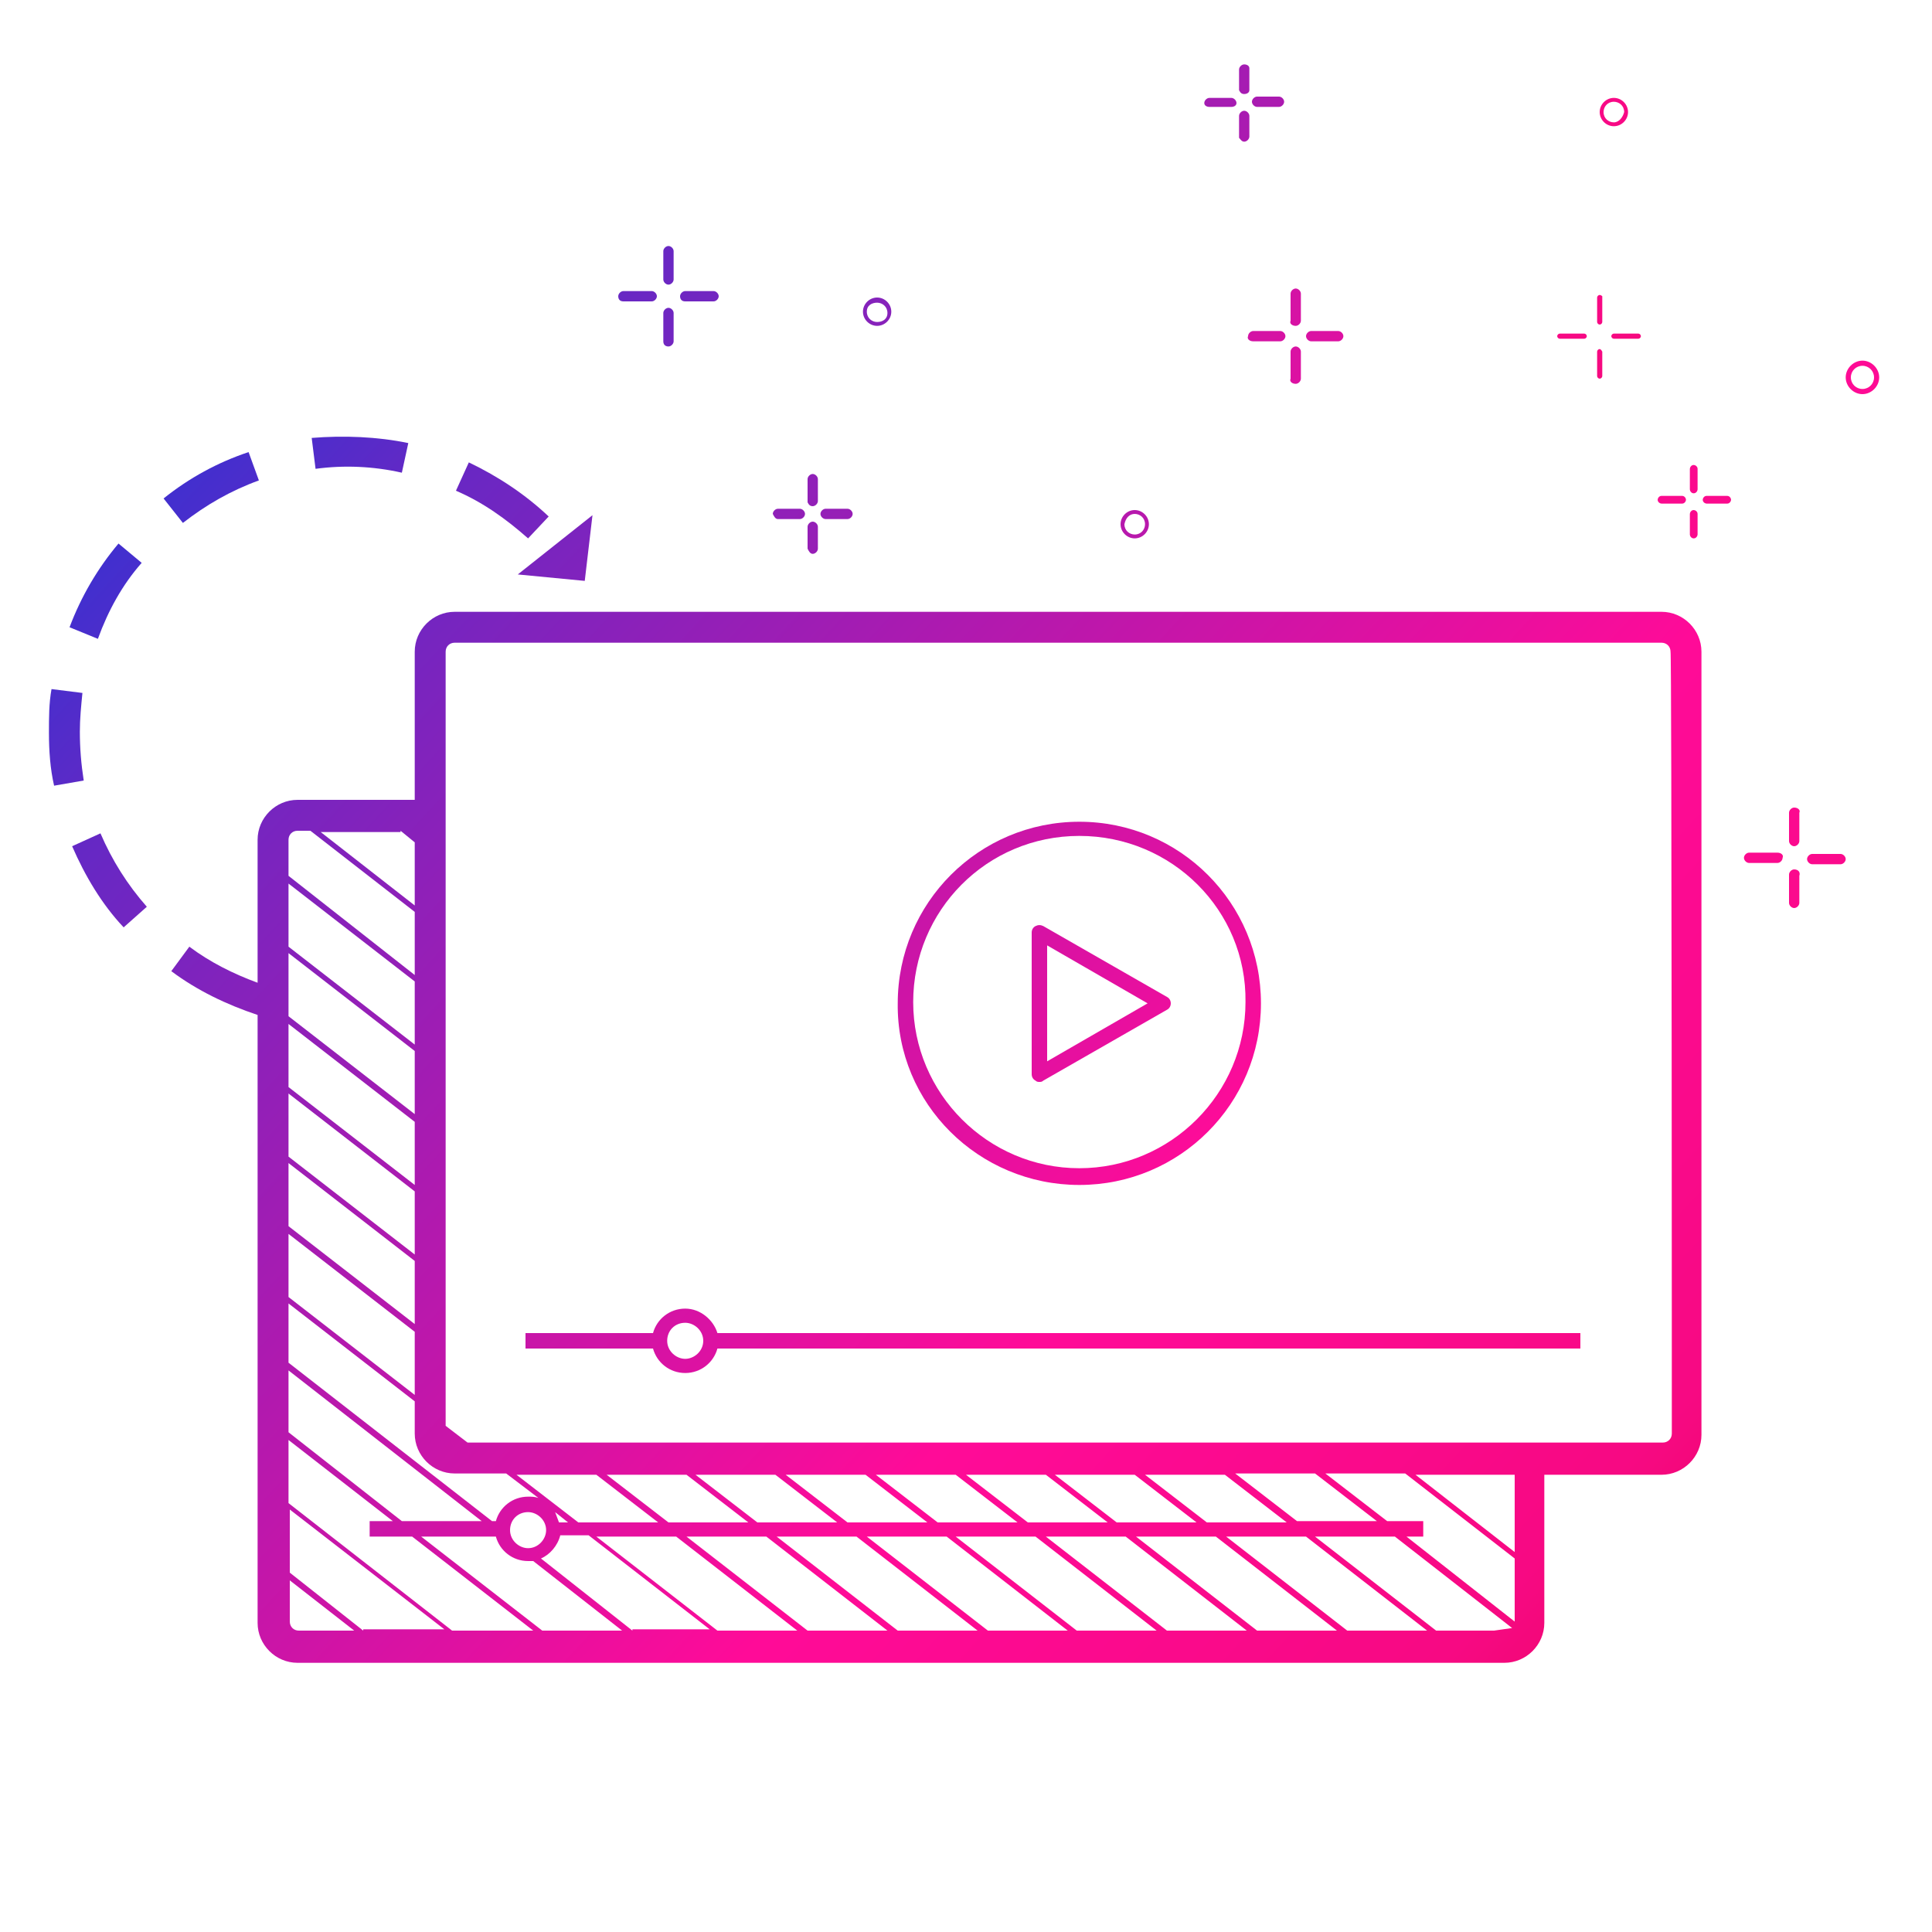 <?xml version="1.0" encoding="utf-8"?>
<!-- Generator: Adobe Illustrator 27.6.1, SVG Export Plug-In . SVG Version: 6.00 Build 0)  -->
<svg version="1.1" id="Isolationsmodus" xmlns="http://www.w3.org/2000/svg" xmlns:xlink="http://www.w3.org/1999/xlink" x="0px"
	 y="0px" viewBox="0 0 150 150" style="enable-background:new 0 0 150 150;" xml:space="preserve">
<style type="text/css">
	.st0{fill:url(#SVGID_1_);}
	.st1{fill:url(#SVGID_00000013908189450383539150000012340372196389605288_);}
	.st2{fill:url(#SVGID_00000134212017367503404290000012456908445481795475_);}
	.st3{fill:url(#SVGID_00000022523514013523222260000017334499378628663467_);}
	.st4{fill:url(#SVGID_00000086675257974082491830000008782479406701388217_);}
	.st5{fill:url(#SVGID_00000133498597647770687770000011473105016999525014_);}
	.st6{fill:url(#SVGID_00000161622803868466262680000014756145212259138998_);}
	.st7{fill:url(#SVGID_00000097482368539507783880000009734342237275314075_);}
	.st8{fill:url(#SVGID_00000023959320936452664910000010330445975961065112_);}
	.st9{fill:url(#SVGID_00000122690118470736280750000004350291522945803187_);}
	.st10{fill:url(#SVGID_00000066516858195883047240000012182466415294378114_);}
	.st11{fill:url(#SVGID_00000176761577652507864770000016186961660995159169_);}
	.st12{fill:url(#SVGID_00000144318443551628079740000017774587022491093146_);}
	.st13{fill:url(#SVGID_00000144322999392349433660000010628564551513518771_);}
	.st14{fill:url(#SVGID_00000038386361872998385270000007079115873638888355_);}
	.st15{fill:url(#SVGID_00000132794999211786385830000009792943581085234339_);}
	.st16{fill:url(#SVGID_00000003071041932295753320000005843453590973224606_);}
	.st17{fill:url(#SVGID_00000163775591901223565080000009525504727940818603_);}
	.st18{fill:url(#SVGID_00000003097696563835447270000011893729542894525094_);}
	.st19{fill:url(#SVGID_00000111183273124386431380000004558639339961366192_);}
	.st20{fill:url(#SVGID_00000020400121762308595360000006386992695701048199_);}
	.st21{fill:url(#SVGID_00000155828477862230540020000000712236153181004419_);}
	.st22{fill:url(#SVGID_00000071546100392901696810000017196648379792742796_);}
	.st23{fill:url(#SVGID_00000078735683786266522880000011234698515667316414_);}
	.st24{fill:url(#SVGID_00000083070644932998361020000015570535154660533173_);}
	.st25{fill:url(#SVGID_00000101806382006883602050000010361199498605759416_);}
	.st26{fill:url(#SVGID_00000124841522872848016950000016744224362911735452_);}
	.st27{fill:url(#SVGID_00000107584325203619168290000004049141729651467401_);}
	.st28{fill:url(#SVGID_00000155849737027935398690000004903081831996842151_);}
	.st29{fill:url(#SVGID_00000160868840068492028090000007791227259861068979_);}
	.st30{fill:url(#SVGID_00000018938509169357973030000007854031934689609645_);}
	.st31{fill:url(#SVGID_00000065762295513483869930000016941957249906359462_);}
	.st32{fill:url(#SVGID_00000136381113422144295170000008486712330202519443_);}
	.st33{fill:url(#SVGID_00000080174978445706705490000005448216990701730711_);}
	.st34{fill:url(#SVGID_00000127733570489095707550000000574478974583639444_);}
	.st35{fill:url(#SVGID_00000052788300215912015860000017476228015414461338_);}
	.st36{fill:url(#SVGID_00000041976408447121847190000014403365964685398165_);}
	.st37{fill:url(#SVGID_00000132788767414610043940000002006589155020989063_);}
	.st38{fill:url(#SVGID_00000087394598014221324740000000355474104739810474_);}
	.st39{fill:url(#SVGID_00000156561077548029158690000012780836143238685358_);}
	.st40{fill:url(#SVGID_00000181794825668843707250000015183577921170361476_);}
	.st41{fill:url(#SVGID_00000004532600988284303800000009835276710051480238_);}
	.st42{fill:url(#SVGID_00000042734370609255567370000010978821141387988631_);}
</style>
<g>
	<linearGradient id="SVGID_1_" gradientUnits="userSpaceOnUse" x1="8.264" y1="-83.317" x2="154.727" y2="52.286">
		<stop  offset="0" style="stop-color:#003CE1"/>
		<stop  offset="0.2" style="stop-color:#6628C4"/>
		<stop  offset="0.4" style="stop-color:#B319AE"/>
		<stop  offset="0.6" style="stop-color:#FF0B98"/>
		<stop  offset="0.8" style="stop-color:#F70983"/>
		<stop  offset="1" style="stop-color:#D80135"/>
	</linearGradient>
	<path class="st0" d="M124.2,22.9c-0.1,0-0.2,0.1-0.2,0.2V25c0,0.1,0.1,0.2,0.2,0.2s0.2-0.1,0.2-0.2V23
		C124.3,22.9,124.2,22.9,124.2,22.9z"/>
</g>
<g>
	
		<linearGradient id="SVGID_00000154405866750362921590000006747603937625895303_" gradientUnits="userSpaceOnUse" x1="6.17" y1="-81.054" x2="152.633" y2="54.549">
		<stop  offset="0" style="stop-color:#003CE1"/>
		<stop  offset="0.2" style="stop-color:#6628C4"/>
		<stop  offset="0.4" style="stop-color:#B319AE"/>
		<stop  offset="0.6" style="stop-color:#FF0B98"/>
		<stop  offset="0.8" style="stop-color:#F70983"/>
		<stop  offset="1" style="stop-color:#D80135"/>
	</linearGradient>
	<path style="fill:url(#SVGID_00000154405866750362921590000006747603937625895303_);" d="M124.2,27.1c-0.1,0-0.2,0.1-0.2,0.2v1.9
		c0,0.1,0.1,0.2,0.2,0.2s0.2-0.1,0.2-0.2v-1.9C124.3,27.1,124.2,27.1,124.2,27.1z"/>
</g>
<g>
	
		<linearGradient id="SVGID_00000111150143779891305400000017749304169633764282_" gradientUnits="userSpaceOnUse" x1="8.187" y1="-83.233" x2="154.65" y2="52.37">
		<stop  offset="0" style="stop-color:#003CE1"/>
		<stop  offset="0.2" style="stop-color:#6628C4"/>
		<stop  offset="0.4" style="stop-color:#B319AE"/>
		<stop  offset="0.6" style="stop-color:#FF0B98"/>
		<stop  offset="0.8" style="stop-color:#F70983"/>
		<stop  offset="1" style="stop-color:#D80135"/>
	</linearGradient>
	<path style="fill:url(#SVGID_00000111150143779891305400000017749304169633764282_);" d="M127.2,25.9h-1.9c-0.1,0-0.2,0.1-0.2,0.2
		s0.1,0.2,0.2,0.2h1.9c0.1,0,0.2-0.1,0.2-0.2S127.3,25.9,127.2,25.9z"/>
</g>
<g>
	
		<linearGradient id="SVGID_00000088811420048843438440000004922985273235720878_" gradientUnits="userSpaceOnUse" x1="6.248" y1="-81.138" x2="152.71" y2="54.465">
		<stop  offset="0" style="stop-color:#003CE1"/>
		<stop  offset="0.2" style="stop-color:#6628C4"/>
		<stop  offset="0.4" style="stop-color:#B319AE"/>
		<stop  offset="0.6" style="stop-color:#FF0B98"/>
		<stop  offset="0.8" style="stop-color:#F70983"/>
		<stop  offset="1" style="stop-color:#D80135"/>
	</linearGradient>
	<path style="fill:url(#SVGID_00000088811420048843438440000004922985273235720878_);" d="M123,25.9h-1.9c-0.1,0-0.2,0.1-0.2,0.2
		s0.1,0.2,0.2,0.2h1.9c0.1,0,0.2-0.1,0.2-0.2S123.1,25.9,123,25.9z"/>
</g>
<g>
	
		<linearGradient id="SVGID_00000171689328739889402380000012003212808756325249_" gradientUnits="userSpaceOnUse" x1="30.176" y1="-56.723" x2="176.638" y2="78.88">
		<stop  offset="0" style="stop-color:#003CE1"/>
		<stop  offset="0.2" style="stop-color:#6628C4"/>
		<stop  offset="0.4" style="stop-color:#B319AE"/>
		<stop  offset="0.6" style="stop-color:#FF0B98"/>
		<stop  offset="0.8" style="stop-color:#F70983"/>
		<stop  offset="1" style="stop-color:#D80135"/>
	</linearGradient>
	<path style="fill:url(#SVGID_00000171689328739889402380000012003212808756325249_);" d="M131.5,38.3c0.2,0,0.3-0.2,0.3-0.3v-1.6
		c0-0.2-0.2-0.3-0.3-0.3c-0.2,0-0.3,0.2-0.3,0.3v1.6C131.2,38.1,131.3,38.3,131.5,38.3z"/>
</g>
<g>
	
		<linearGradient id="SVGID_00000024688767119742167980000013767675534130091168_" gradientUnits="userSpaceOnUse" x1="28.421" y1="-54.828" x2="174.884" y2="80.775">
		<stop  offset="0" style="stop-color:#003CE1"/>
		<stop  offset="0.2" style="stop-color:#6628C4"/>
		<stop  offset="0.4" style="stop-color:#B319AE"/>
		<stop  offset="0.6" style="stop-color:#FF0B98"/>
		<stop  offset="0.8" style="stop-color:#F70983"/>
		<stop  offset="1" style="stop-color:#D80135"/>
	</linearGradient>
	<path style="fill:url(#SVGID_00000024688767119742167980000013767675534130091168_);" d="M131.5,41.8c0.2,0,0.3-0.2,0.3-0.3v-1.6
		c0-0.2-0.2-0.3-0.3-0.3c-0.2,0-0.3,0.2-0.3,0.3v1.6C131.2,41.6,131.3,41.8,131.5,41.8z"/>
</g>
<g>
	
		<linearGradient id="SVGID_00000058554987018020751960000004976282016320831660_" gradientUnits="userSpaceOnUse" x1="30.111" y1="-56.653" x2="176.573" y2="78.95">
		<stop  offset="0" style="stop-color:#003CE1"/>
		<stop  offset="0.2" style="stop-color:#6628C4"/>
		<stop  offset="0.4" style="stop-color:#B319AE"/>
		<stop  offset="0.6" style="stop-color:#FF0B98"/>
		<stop  offset="0.8" style="stop-color:#F70983"/>
		<stop  offset="1" style="stop-color:#D80135"/>
	</linearGradient>
	<path style="fill:url(#SVGID_00000058554987018020751960000004976282016320831660_);" d="M134.1,38.5h-1.6c-0.2,0-0.3,0.2-0.3,0.3
		c0,0.2,0.2,0.3,0.3,0.3h1.6c0.2,0,0.3-0.2,0.3-0.3C134.4,38.7,134.3,38.5,134.1,38.5z"/>
</g>
<g>
	
		<linearGradient id="SVGID_00000036936854780202327730000013012818775921382030_" gradientUnits="userSpaceOnUse" x1="28.486" y1="-54.898" x2="174.949" y2="80.705">
		<stop  offset="0" style="stop-color:#003CE1"/>
		<stop  offset="0.2" style="stop-color:#6628C4"/>
		<stop  offset="0.4" style="stop-color:#B319AE"/>
		<stop  offset="0.6" style="stop-color:#FF0B98"/>
		<stop  offset="0.8" style="stop-color:#F70983"/>
		<stop  offset="1" style="stop-color:#D80135"/>
	</linearGradient>
	<path style="fill:url(#SVGID_00000036936854780202327730000013012818775921382030_);" d="M130.6,38.5h-1.6c-0.2,0-0.3,0.2-0.3,0.3
		c0,0.2,0.2,0.3,0.3,0.3h1.6c0.2,0,0.3-0.2,0.3-0.3C130.9,38.7,130.8,38.5,130.6,38.5z"/>
</g>
<g>
	
		<linearGradient id="SVGID_00000135677517453193388130000017702634268510324622_" gradientUnits="userSpaceOnUse" x1="21.032" y1="-7.981" x2="167.495" y2="127.622">
		<stop  offset="0" style="stop-color:#003CE1"/>
		<stop  offset="0.2" style="stop-color:#6628C4"/>
		<stop  offset="0.4" style="stop-color:#B319AE"/>
		<stop  offset="0.6" style="stop-color:#FF0B98"/>
		<stop  offset="0.8" style="stop-color:#F70983"/>
		<stop  offset="1" style="stop-color:#D80135"/>
	</linearGradient>
	<path style="fill:url(#SVGID_00000135677517453193388130000017702634268510324622_);" d="M51.9,22.1c0.2,0,0.4-0.2,0.4-0.4v-2.2
		c0-0.2-0.2-0.4-0.4-0.4c-0.2,0-0.4,0.2-0.4,0.4v2.2C51.5,21.9,51.7,22.1,51.9,22.1z"/>
</g>
<g>
	
		<linearGradient id="SVGID_00000070105299678292725520000001404206276007849406_" gradientUnits="userSpaceOnUse" x1="18.635" y1="-5.392" x2="165.098" y2="130.211">
		<stop  offset="0" style="stop-color:#003CE1"/>
		<stop  offset="0.2" style="stop-color:#6628C4"/>
		<stop  offset="0.4" style="stop-color:#B319AE"/>
		<stop  offset="0.6" style="stop-color:#FF0B98"/>
		<stop  offset="0.8" style="stop-color:#F70983"/>
		<stop  offset="1" style="stop-color:#D80135"/>
	</linearGradient>
	<path style="fill:url(#SVGID_00000070105299678292725520000001404206276007849406_);" d="M51.9,26.9c0.2,0,0.4-0.2,0.4-0.4v-2.2
		c0-0.2-0.2-0.4-0.4-0.4c-0.2,0-0.4,0.2-0.4,0.4v2.2C51.5,26.8,51.7,26.9,51.9,26.9z"/>
</g>
<g>
	
		<linearGradient id="SVGID_00000091701119693260962300000016102393316802057914_" gradientUnits="userSpaceOnUse" x1="20.943" y1="-7.885" x2="167.406" y2="127.718">
		<stop  offset="0" style="stop-color:#003CE1"/>
		<stop  offset="0.2" style="stop-color:#6628C4"/>
		<stop  offset="0.4" style="stop-color:#B319AE"/>
		<stop  offset="0.6" style="stop-color:#FF0B98"/>
		<stop  offset="0.8" style="stop-color:#F70983"/>
		<stop  offset="1" style="stop-color:#D80135"/>
	</linearGradient>
	<path style="fill:url(#SVGID_00000091701119693260962300000016102393316802057914_);" d="M53.2,23.4h2.2c0.2,0,0.4-0.2,0.4-0.4
		s-0.2-0.4-0.4-0.4h-2.2c-0.2,0-0.4,0.2-0.4,0.4S52.9,23.4,53.2,23.4z"/>
</g>
<g>
	
		<linearGradient id="SVGID_00000050640478621239949600000012000906492117309631_" gradientUnits="userSpaceOnUse" x1="18.724" y1="-5.488" x2="165.187" y2="130.115">
		<stop  offset="0" style="stop-color:#003CE1"/>
		<stop  offset="0.2" style="stop-color:#6628C4"/>
		<stop  offset="0.4" style="stop-color:#B319AE"/>
		<stop  offset="0.6" style="stop-color:#FF0B98"/>
		<stop  offset="0.8" style="stop-color:#F70983"/>
		<stop  offset="1" style="stop-color:#D80135"/>
	</linearGradient>
	<path style="fill:url(#SVGID_00000050640478621239949600000012000906492117309631_);" d="M48.4,23.4h2.2c0.2,0,0.4-0.2,0.4-0.4
		s-0.2-0.4-0.4-0.4h-2.2c-0.2,0-0.4,0.2-0.4,0.4S48.1,23.4,48.4,23.4z"/>
</g>
<g>
	
		<linearGradient id="SVGID_00000136377466475791131740000018367336230152178854_" gradientUnits="userSpaceOnUse" x1="38.257" y1="-29.325" x2="184.72" y2="106.278">
		<stop  offset="0" style="stop-color:#003CE1"/>
		<stop  offset="0.2" style="stop-color:#6628C4"/>
		<stop  offset="0.4" style="stop-color:#B319AE"/>
		<stop  offset="0.6" style="stop-color:#FF0B98"/>
		<stop  offset="0.8" style="stop-color:#F70983"/>
		<stop  offset="1" style="stop-color:#D80135"/>
	</linearGradient>
	<path style="fill:url(#SVGID_00000136377466475791131740000018367336230152178854_);" d="M139.3,62.7c-0.2,0-0.4,0.2-0.4,0.4v2.2
		c0,0.2,0.2,0.4,0.4,0.4s0.4-0.2,0.4-0.4v-2.2C139.8,62.9,139.6,62.7,139.3,62.7z"/>
</g>
<g>
	
		<linearGradient id="SVGID_00000124847902076580976160000000291026255463545524_" gradientUnits="userSpaceOnUse" x1="35.86" y1="-26.736" x2="182.323" y2="108.867">
		<stop  offset="0" style="stop-color:#003CE1"/>
		<stop  offset="0.2" style="stop-color:#6628C4"/>
		<stop  offset="0.4" style="stop-color:#B319AE"/>
		<stop  offset="0.6" style="stop-color:#FF0B98"/>
		<stop  offset="0.8" style="stop-color:#F70983"/>
		<stop  offset="1" style="stop-color:#D80135"/>
	</linearGradient>
	<path style="fill:url(#SVGID_00000124847902076580976160000000291026255463545524_);" d="M139.3,67.5c-0.2,0-0.4,0.2-0.4,0.4v2.2
		c0,0.2,0.2,0.4,0.4,0.4s0.4-0.2,0.4-0.4V68C139.8,67.7,139.6,67.5,139.3,67.5z"/>
</g>
<g>
	
		<linearGradient id="SVGID_00000134960989104359348700000012025370349598058906_" gradientUnits="userSpaceOnUse" x1="38.168" y1="-29.229" x2="184.631" y2="106.374">
		<stop  offset="0" style="stop-color:#003CE1"/>
		<stop  offset="0.2" style="stop-color:#6628C4"/>
		<stop  offset="0.4" style="stop-color:#B319AE"/>
		<stop  offset="0.6" style="stop-color:#FF0B98"/>
		<stop  offset="0.8" style="stop-color:#F70983"/>
		<stop  offset="1" style="stop-color:#D80135"/>
	</linearGradient>
	<path style="fill:url(#SVGID_00000134960989104359348700000012025370349598058906_);" d="M143.3,66.7c0-0.2-0.2-0.4-0.4-0.4h-2.2
		c-0.2,0-0.4,0.2-0.4,0.4c0,0.2,0.2,0.4,0.4,0.4h2.2C143.1,67.1,143.3,66.9,143.3,66.7z"/>
</g>
<g>
	
		<linearGradient id="SVGID_00000077286560149289765550000009342409689651841716_" gradientUnits="userSpaceOnUse" x1="35.949" y1="-26.832" x2="182.412" y2="108.771">
		<stop  offset="0" style="stop-color:#003CE1"/>
		<stop  offset="0.2" style="stop-color:#6628C4"/>
		<stop  offset="0.4" style="stop-color:#B319AE"/>
		<stop  offset="0.6" style="stop-color:#FF0B98"/>
		<stop  offset="0.8" style="stop-color:#F70983"/>
		<stop  offset="1" style="stop-color:#D80135"/>
	</linearGradient>
	<path style="fill:url(#SVGID_00000077286560149289765550000009342409689651841716_);" d="M138,66.2h-2.2c-0.2,0-0.4,0.2-0.4,0.4
		c0,0.2,0.2,0.4,0.4,0.4h2.2c0.2,0,0.4-0.2,0.4-0.4C138.5,66.4,138.3,66.2,138,66.2z"/>
</g>
<g>
	
		<linearGradient id="SVGID_00000070087162756536141110000009143963691934785698_" gradientUnits="userSpaceOnUse" x1="28.773" y1="-42.657" x2="175.235" y2="92.947">
		<stop  offset="0" style="stop-color:#003CE1"/>
		<stop  offset="0.2" style="stop-color:#6628C4"/>
		<stop  offset="0.4" style="stop-color:#B319AE"/>
		<stop  offset="0.6" style="stop-color:#FF0B98"/>
		<stop  offset="0.8" style="stop-color:#F70983"/>
		<stop  offset="1" style="stop-color:#D80135"/>
	</linearGradient>
	<path style="fill:url(#SVGID_00000070087162756536141110000009143963691934785698_);" d="M100.6,25.3c0.2,0,0.4-0.2,0.4-0.4v-2.1
		c0-0.2-0.2-0.4-0.4-0.4c-0.2,0-0.4,0.2-0.4,0.4v2.1C100.1,25.1,100.3,25.3,100.6,25.3z"/>
</g>
<g>
	
		<linearGradient id="SVGID_00000167362524685570483640000012773175706913557160_" gradientUnits="userSpaceOnUse" x1="26.525" y1="-40.229" x2="172.988" y2="95.374">
		<stop  offset="0" style="stop-color:#003CE1"/>
		<stop  offset="0.2" style="stop-color:#6628C4"/>
		<stop  offset="0.4" style="stop-color:#B319AE"/>
		<stop  offset="0.6" style="stop-color:#FF0B98"/>
		<stop  offset="0.8" style="stop-color:#F70983"/>
		<stop  offset="1" style="stop-color:#D80135"/>
	</linearGradient>
	<path style="fill:url(#SVGID_00000167362524685570483640000012773175706913557160_);" d="M100.6,29.8c0.2,0,0.4-0.2,0.4-0.4v-2.1
		c0-0.2-0.2-0.4-0.4-0.4c-0.2,0-0.4,0.2-0.4,0.4v2.1C100.1,29.6,100.3,29.8,100.6,29.8z"/>
</g>
<g>
	
		<linearGradient id="SVGID_00000053503777429624286990000018152519689087410329_" gradientUnits="userSpaceOnUse" x1="28.689" y1="-42.567" x2="175.152" y2="93.036">
		<stop  offset="0" style="stop-color:#003CE1"/>
		<stop  offset="0.2" style="stop-color:#6628C4"/>
		<stop  offset="0.4" style="stop-color:#B319AE"/>
		<stop  offset="0.6" style="stop-color:#FF0B98"/>
		<stop  offset="0.8" style="stop-color:#F70983"/>
		<stop  offset="1" style="stop-color:#D80135"/>
	</linearGradient>
	<path style="fill:url(#SVGID_00000053503777429624286990000018152519689087410329_);" d="M101.8,26.5h2.1c0.2,0,0.4-0.2,0.4-0.4
		c0-0.2-0.2-0.4-0.4-0.4h-2.1c-0.2,0-0.4,0.2-0.4,0.4C101.4,26.3,101.6,26.5,101.8,26.5z"/>
</g>
<g>
	
		<linearGradient id="SVGID_00000157988292877946785210000016940962757641250472_" gradientUnits="userSpaceOnUse" x1="26.608" y1="-40.319" x2="173.071" y2="95.284">
		<stop  offset="0" style="stop-color:#003CE1"/>
		<stop  offset="0.2" style="stop-color:#6628C4"/>
		<stop  offset="0.4" style="stop-color:#B319AE"/>
		<stop  offset="0.6" style="stop-color:#FF0B98"/>
		<stop  offset="0.8" style="stop-color:#F70983"/>
		<stop  offset="1" style="stop-color:#D80135"/>
	</linearGradient>
	<path style="fill:url(#SVGID_00000157988292877946785210000016940962757641250472_);" d="M97.3,26.5h2.1c0.2,0,0.4-0.2,0.4-0.4
		c0-0.2-0.2-0.4-0.4-0.4h-2.1c-0.2,0-0.4,0.2-0.4,0.4C96.8,26.3,97,26.5,97.3,26.5z"/>
</g>
<g>
	
		<linearGradient id="SVGID_00000153684842852064726850000010130559814715080590_" gradientUnits="userSpaceOnUse" x1="17.472" y1="-4.136" x2="163.935" y2="131.467">
		<stop  offset="0" style="stop-color:#003CE1"/>
		<stop  offset="0.2" style="stop-color:#6628C4"/>
		<stop  offset="0.4" style="stop-color:#B319AE"/>
		<stop  offset="0.6" style="stop-color:#FF0B98"/>
		<stop  offset="0.8" style="stop-color:#F70983"/>
		<stop  offset="1" style="stop-color:#D80135"/>
	</linearGradient>
	<path style="fill:url(#SVGID_00000153684842852064726850000010130559814715080590_);" d="M63.1,39.3c0.2,0,0.4-0.2,0.4-0.4v-1.7
		c0-0.2-0.2-0.4-0.4-0.4c-0.2,0-0.4,0.2-0.4,0.4V39C62.8,39.2,62.9,39.3,63.1,39.3z"/>
</g>
<g>
	
		<linearGradient id="SVGID_00000094578672218132876190000010060741287296946575_" gradientUnits="userSpaceOnUse" x1="15.652" y1="-2.171" x2="162.115" y2="133.432">
		<stop  offset="0" style="stop-color:#003CE1"/>
		<stop  offset="0.2" style="stop-color:#6628C4"/>
		<stop  offset="0.4" style="stop-color:#B319AE"/>
		<stop  offset="0.6" style="stop-color:#FF0B98"/>
		<stop  offset="0.8" style="stop-color:#F70983"/>
		<stop  offset="1" style="stop-color:#D80135"/>
	</linearGradient>
	<path style="fill:url(#SVGID_00000094578672218132876190000010060741287296946575_);" d="M63.1,43c0.2,0,0.4-0.2,0.4-0.4v-1.7
		c0-0.2-0.2-0.4-0.4-0.4c-0.2,0-0.4,0.2-0.4,0.4v1.7C62.8,42.8,62.9,43,63.1,43z"/>
</g>
<g>
	
		<linearGradient id="SVGID_00000163793577107932936500000009111751120228435602_" gradientUnits="userSpaceOnUse" x1="17.405" y1="-4.064" x2="163.868" y2="131.539">
		<stop  offset="0" style="stop-color:#003CE1"/>
		<stop  offset="0.2" style="stop-color:#6628C4"/>
		<stop  offset="0.4" style="stop-color:#B319AE"/>
		<stop  offset="0.6" style="stop-color:#FF0B98"/>
		<stop  offset="0.8" style="stop-color:#F70983"/>
		<stop  offset="1" style="stop-color:#D80135"/>
	</linearGradient>
	<path style="fill:url(#SVGID_00000163793577107932936500000009111751120228435602_);" d="M64.1,40.3h1.7c0.2,0,0.4-0.2,0.4-0.4
		c0-0.2-0.2-0.4-0.4-0.4h-1.7c-0.2,0-0.4,0.2-0.4,0.4C63.7,40.1,63.9,40.3,64.1,40.3z"/>
</g>
<g>
	
		<linearGradient id="SVGID_00000093163079179506836320000018428912741762547584_" gradientUnits="userSpaceOnUse" x1="15.72" y1="-2.244" x2="162.183" y2="133.359">
		<stop  offset="0" style="stop-color:#003CE1"/>
		<stop  offset="0.2" style="stop-color:#6628C4"/>
		<stop  offset="0.4" style="stop-color:#B319AE"/>
		<stop  offset="0.6" style="stop-color:#FF0B98"/>
		<stop  offset="0.8" style="stop-color:#F70983"/>
		<stop  offset="1" style="stop-color:#D80135"/>
	</linearGradient>
	<path style="fill:url(#SVGID_00000093163079179506836320000018428912741762547584_);" d="M60.4,40.3h1.7c0.2,0,0.4-0.2,0.4-0.4
		c0-0.2-0.2-0.4-0.4-0.4h-1.7c-0.2,0-0.4,0.2-0.4,0.4C60.1,40.1,60.2,40.3,60.4,40.3z"/>
</g>
<g>
	
		<linearGradient id="SVGID_00000163782768611926872360000014398517623955096711_" gradientUnits="userSpaceOnUse" x1="43.188" y1="-43.312" x2="189.651" y2="92.291">
		<stop  offset="0" style="stop-color:#003CE1"/>
		<stop  offset="0.2" style="stop-color:#6628C4"/>
		<stop  offset="0.4" style="stop-color:#B319AE"/>
		<stop  offset="0.6" style="stop-color:#FF0B98"/>
		<stop  offset="0.8" style="stop-color:#F70983"/>
		<stop  offset="1" style="stop-color:#D80135"/>
	</linearGradient>
	<path style="fill:url(#SVGID_00000163782768611926872360000014398517623955096711_);" d="M96.6,7.3C96.8,7.3,97,7.2,97,7V5.3
		C97,5.1,96.8,5,96.6,5c-0.2,0-0.4,0.2-0.4,0.4V7C96.3,7.2,96.4,7.3,96.6,7.3z"/>
</g>
<g>
	
		<linearGradient id="SVGID_00000047775199515938977920000014579645185971713412_" gradientUnits="userSpaceOnUse" x1="41.368" y1="-41.346" x2="187.831" y2="94.257">
		<stop  offset="0" style="stop-color:#003CE1"/>
		<stop  offset="0.2" style="stop-color:#6628C4"/>
		<stop  offset="0.4" style="stop-color:#B319AE"/>
		<stop  offset="0.6" style="stop-color:#FF0B98"/>
		<stop  offset="0.8" style="stop-color:#F70983"/>
		<stop  offset="1" style="stop-color:#D80135"/>
	</linearGradient>
	<path style="fill:url(#SVGID_00000047775199515938977920000014579645185971713412_);" d="M96.6,11c0.2,0,0.4-0.2,0.4-0.4V9
		c0-0.2-0.2-0.4-0.4-0.4c-0.2,0-0.4,0.2-0.4,0.4v1.7C96.3,10.8,96.4,11,96.6,11z"/>
</g>
<g>
	
		<linearGradient id="SVGID_00000143604112904129780970000008535818211804407946_" gradientUnits="userSpaceOnUse" x1="43.12" y1="-43.239" x2="189.583" y2="92.364">
		<stop  offset="0" style="stop-color:#003CE1"/>
		<stop  offset="0.2" style="stop-color:#6628C4"/>
		<stop  offset="0.4" style="stop-color:#B319AE"/>
		<stop  offset="0.6" style="stop-color:#FF0B98"/>
		<stop  offset="0.8" style="stop-color:#F70983"/>
		<stop  offset="1" style="stop-color:#D80135"/>
	</linearGradient>
	<path style="fill:url(#SVGID_00000143604112904129780970000008535818211804407946_);" d="M97.6,8.3h1.7c0.2,0,0.4-0.2,0.4-0.4
		s-0.2-0.4-0.4-0.4h-1.7c-0.2,0-0.4,0.2-0.4,0.4S97.4,8.3,97.6,8.3z"/>
</g>
<g>
	
		<linearGradient id="SVGID_00000061452562413796537730000000586078095899001738_" gradientUnits="userSpaceOnUse" x1="41.435" y1="-41.419" x2="187.898" y2="94.184">
		<stop  offset="0" style="stop-color:#003CE1"/>
		<stop  offset="0.2" style="stop-color:#6628C4"/>
		<stop  offset="0.4" style="stop-color:#B319AE"/>
		<stop  offset="0.6" style="stop-color:#FF0B98"/>
		<stop  offset="0.8" style="stop-color:#F70983"/>
		<stop  offset="1" style="stop-color:#D80135"/>
	</linearGradient>
	<path style="fill:url(#SVGID_00000061452562413796537730000000586078095899001738_);" d="M93.9,8.3h1.7C95.8,8.3,96,8.2,96,8
		s-0.2-0.4-0.4-0.4h-1.7c-0.2,0-0.4,0.2-0.4,0.4S93.7,8.3,93.9,8.3z"/>
</g>
<g>
	
		<linearGradient id="SVGID_00000027592247539111959600000002456636958864071353_" gradientUnits="userSpaceOnUse" x1="11.521" y1="-96.601" x2="157.984" y2="39.002">
		<stop  offset="0" style="stop-color:#003CE1"/>
		<stop  offset="0.2" style="stop-color:#6628C4"/>
		<stop  offset="0.4" style="stop-color:#B319AE"/>
		<stop  offset="0.6" style="stop-color:#FF0B98"/>
		<stop  offset="0.8" style="stop-color:#F70983"/>
		<stop  offset="1" style="stop-color:#D80135"/>
	</linearGradient>
	<path style="fill:url(#SVGID_00000027592247539111959600000002456636958864071353_);" d="M125.3,7.6c-0.6,0-1.1,0.5-1.1,1.1
		c0,0.6,0.5,1.1,1.1,1.1c0.6,0,1.1-0.5,1.1-1.1C126.4,8.1,125.9,7.6,125.3,7.6z M125.3,9.5c-0.4,0-0.8-0.3-0.8-0.8
		c0-0.4,0.3-0.8,0.8-0.8c0.4,0,0.8,0.3,0.8,0.8C126,9.1,125.7,9.5,125.3,9.5z"/>
</g>
<g>
	
		<linearGradient id="SVGID_00000074427215292552294070000015347048965014020783_" gradientUnits="userSpaceOnUse" x1="27.745" y1="-15.232" x2="174.208" y2="120.371">
		<stop  offset="0" style="stop-color:#003CE1"/>
		<stop  offset="0.2" style="stop-color:#6628C4"/>
		<stop  offset="0.4" style="stop-color:#B319AE"/>
		<stop  offset="0.6" style="stop-color:#FF0B98"/>
		<stop  offset="0.8" style="stop-color:#F70983"/>
		<stop  offset="1" style="stop-color:#D80135"/>
	</linearGradient>
	<path style="fill:url(#SVGID_00000074427215292552294070000015347048965014020783_);" d="M88.1,41.8c0.6,0,1.1-0.5,1.1-1.1
		c0-0.6-0.5-1.1-1.1-1.1c-0.6,0-1.1,0.5-1.1,1.1C87,41.3,87.5,41.8,88.1,41.8z M88.1,39.9c0.4,0,0.8,0.3,0.8,0.8
		c0,0.4-0.3,0.8-0.8,0.8c-0.4,0-0.8-0.3-0.8-0.8C87.4,40.2,87.7,39.9,88.1,39.9z"/>
</g>
<g>
	
		<linearGradient id="SVGID_00000031924199479633596230000010850969416522100117_" gradientUnits="userSpaceOnUse" x1="26.726" y1="-14.131" x2="173.189" y2="121.472">
		<stop  offset="0" style="stop-color:#003CE1"/>
		<stop  offset="0.2" style="stop-color:#6628C4"/>
		<stop  offset="0.4" style="stop-color:#B319AE"/>
		<stop  offset="0.6" style="stop-color:#FF0B98"/>
		<stop  offset="0.8" style="stop-color:#F70983"/>
		<stop  offset="1" style="stop-color:#D80135"/>
	</linearGradient>
	<path style="fill:url(#SVGID_00000031924199479633596230000010850969416522100117_);" d="M68.1,25.3c0.6,0,1.1-0.5,1.1-1.1
		s-0.5-1.1-1.1-1.1c-0.6,0-1.1,0.5-1.1,1.1S67.5,25.3,68.1,25.3z M68.1,23.5c0.4,0,0.8,0.3,0.8,0.8S68.5,25,68.1,25
		c-0.4,0-0.8-0.3-0.8-0.8S67.7,23.5,68.1,23.5z"/>
</g>
<g>
	
		<linearGradient id="SVGID_00000072243144036287267480000005293903196986598036_" gradientUnits="userSpaceOnUse" x1="52.417" y1="-56.036" x2="198.88" y2="79.567">
		<stop  offset="0" style="stop-color:#003CE1"/>
		<stop  offset="0.2" style="stop-color:#6628C4"/>
		<stop  offset="0.4" style="stop-color:#B319AE"/>
		<stop  offset="0.6" style="stop-color:#FF0B98"/>
		<stop  offset="0.8" style="stop-color:#F70983"/>
		<stop  offset="1" style="stop-color:#D80135"/>
	</linearGradient>
	<path style="fill:url(#SVGID_00000072243144036287267480000005293903196986598036_);" d="M144.6,28c-0.7,0-1.3,0.6-1.3,1.3
		c0,0.7,0.6,1.3,1.3,1.3s1.3-0.6,1.3-1.3C145.9,28.6,145.3,28,144.6,28z M144.6,30.2c-0.5,0-0.9-0.4-0.9-0.9c0-0.5,0.4-0.9,0.9-0.9
		c0.5,0,0.9,0.4,0.9,0.9C145.5,29.8,145.1,30.2,144.6,30.2z"/>
</g>
<g>
	
		<linearGradient id="SVGID_00000085971571062622374460000008702507904486071980_" gradientUnits="userSpaceOnUse" x1="6.184" y1="8.056" x2="152.647" y2="143.659">
		<stop  offset="0" style="stop-color:#003CE1"/>
		<stop  offset="0.2" style="stop-color:#6628C4"/>
		<stop  offset="0.4" style="stop-color:#B319AE"/>
		<stop  offset="0.6" style="stop-color:#FF0B98"/>
		<stop  offset="0.8" style="stop-color:#F70983"/>
		<stop  offset="1" style="stop-color:#D80135"/>
	</linearGradient>
	<polygon style="fill:url(#SVGID_00000085971571062622374460000008702507904486071980_);" points="45.4,45.1 46,40 40.2,44.6 	"/>
</g>
<g>
	
		<linearGradient id="SVGID_00000010275902462013829030000002611303407311025333_" gradientUnits="userSpaceOnUse" x1="-1.53" y1="16.388" x2="144.933" y2="151.991">
		<stop  offset="0" style="stop-color:#003CE1"/>
		<stop  offset="0.2" style="stop-color:#6628C4"/>
		<stop  offset="0.4" style="stop-color:#B319AE"/>
		<stop  offset="0.6" style="stop-color:#FF0B98"/>
		<stop  offset="0.8" style="stop-color:#F70983"/>
		<stop  offset="1" style="stop-color:#D80135"/>
	</linearGradient>
	<path style="fill:url(#SVGID_00000010275902462013829030000002611303407311025333_);" d="M129,47.5H35.3c-1.7,0-3.1,1.4-3.1,3.1
		v11.5h-9.1c-1.7,0-3.1,1.4-3.1,3.1v11.1c-1.9-0.7-3.7-1.6-5.3-2.8l-1.4,1.9c2,1.5,4.3,2.6,6.7,3.4l0-0.1v47.3
		c0,1.7,1.4,3.1,3.1,3.1h93.7c1.7,0,3.1-1.4,3.1-3.1v-11.5h9.1c1.7,0,3.1-1.4,3.1-3.1V50.6C132.1,48.9,130.7,47.5,129,47.5z
		 M31.1,64.5l1.1,0.9v4.9l-7.3-5.7H31.1z M22.4,65.2c0-0.4,0.3-0.7,0.7-0.7h1l8.1,6.3v4.9L22.4,68V65.2z M22.4,68.6l9.8,7.6v4.9
		l-9.8-7.6V68.6z M22.4,74l9.8,7.6v4.9l-9.8-7.6V74z M22.4,79.5l9.8,7.6V92l-9.8-7.6V79.5z M22.4,84.9l9.8,7.6v4.9l-9.8-7.6V84.9z
		 M22.4,90.3l9.8,7.6v4.9l-9.8-7.6V90.3z M22.4,95.8l9.8,7.6v4.9l-9.8-7.6V95.8z M22.4,101.2l9.8,7.6v2.5c0,1.7,1.4,3.1,3.1,3.1h4
		l2.5,1.9c-0.3-0.1-0.5-0.1-0.8-0.1c-1.2,0-2.2,0.8-2.5,1.9h-0.3l-15.8-12.3V101.2z M99.9,118.2h-6.2l-4.8-3.7h6.2L99.9,118.2z
		 M95.9,114.4h6.2l4.8,3.7h-6.2L95.9,114.4z M92.9,118.2h-6.2l-4.8-3.7h6.2L92.9,118.2z M86,118.2h-6.2l-4.8-3.7h6.2L86,118.2z
		 M79,118.2h-6.2l-4.8-3.7h6.2L79,118.2z M72,118.2h-6.2l-4.8-3.7h6.2L72,118.2z M65,118.2h-6.2l-4.8-3.7h6.2L65,118.2z M58.1,118.2
		h-6.2l-4.8-3.7h6.2L58.1,118.2z M51.1,118.2h-6.2l-4.8-3.7h6.2L51.1,118.2z M44.1,118.2h-0.7c-0.1-0.3-0.2-0.5-0.3-0.8L44.1,118.2z
		 M42.4,118.8c0,0.7-0.6,1.4-1.4,1.4c-0.7,0-1.4-0.6-1.4-1.4s0.6-1.4,1.4-1.4C41.7,117.4,42.4,118,42.4,118.8z M22.4,106.4l15,11.7
		h-6.2l-8.8-6.9V106.4z M23.2,126.6c-0.4,0-0.7-0.3-0.7-0.7v-3.2l5,3.9H23.2z M28.2,126.6l-5.7-4.5v-4.9l12,9.3H28.2z M35.1,126.6
		l-12.7-9.9v-4.9l8.1,6.3h-1.8v1.2H32l9.4,7.3H35.1z M42.1,126.6l-9.4-7.3h5.8c0.3,1.1,1.3,1.9,2.5,1.9c0.1,0,0.3,0,0.4,0l6.9,5.4
		H42.1z M49.1,126.6l-7.1-5.6c0.7-0.3,1.3-1,1.5-1.8h2.2l9.4,7.3H49.1z M55.7,126.6l-9.4-7.3h6.2l9.4,7.3H55.7z M62.7,126.6
		l-9.4-7.3h6.2l9.4,7.3H62.7z M69.7,126.6l-9.4-7.3h6.2l9.4,7.3H69.7z M76.7,126.6l-9.4-7.3h6.2l9.4,7.3H76.7z M83.6,126.6l-9.4-7.3
		h6.2l9.4,7.3H83.6z M90.6,126.6l-9.4-7.3h6.2l9.4,7.3H90.6z M97.6,126.6l-9.4-7.3h6.2l9.4,7.3H97.6z M104.6,126.6l-9.4-7.3h6.2
		l9.4,7.3H104.6z M117.4,126.4l-1.4,0.2h-4.5l-9.4-7.3h6.2L117.4,126.4C117.4,126.4,117.4,126.4,117.4,126.4z M117.6,125.9
		C117.6,125.9,117.6,125.9,117.6,125.9l-8.4-6.6h1.3v-1.2h-2.8l-4.8-3.7h6.2l8.5,6.6V125.9z M117.6,120.5l-7.7-6l7.7,0V120.5z
		 M129.8,111.3c0,0.4-0.3,0.7-0.7,0.7H36.3l-1.7-1.3V50.6c0-0.4,0.3-0.7,0.7-0.7H129c0.4,0,0.7,0.3,0.7,0.7
		C129.8,50.6,129.8,111.3,129.8,111.3z"/>
</g>
<g>
	
		<linearGradient id="SVGID_00000146483681236057656060000006631816585298727847_" gradientUnits="userSpaceOnUse" x1="-6.86" y1="22.145" x2="139.603" y2="157.748">
		<stop  offset="0" style="stop-color:#003CE1"/>
		<stop  offset="0.2" style="stop-color:#6628C4"/>
		<stop  offset="0.4" style="stop-color:#B319AE"/>
		<stop  offset="0.6" style="stop-color:#FF0B98"/>
		<stop  offset="0.8" style="stop-color:#F70983"/>
		<stop  offset="1" style="stop-color:#D80135"/>
	</linearGradient>
	<path style="fill:url(#SVGID_00000146483681236057656060000006631816585298727847_);" d="M53.2,101.6c-1.2,0-2.2,0.8-2.5,1.9h-9.9
		v1.2h9.9c0.3,1.1,1.3,1.9,2.5,1.9c1.2,0,2.2-0.8,2.5-1.9h67v-1.2h-67C55.4,102.5,54.4,101.6,53.2,101.6z M53.2,105.5
		c-0.7,0-1.4-0.6-1.4-1.4s0.6-1.4,1.4-1.4c0.7,0,1.4,0.6,1.4,1.4S53.9,105.5,53.2,105.5z"/>
</g>
<g>
	
		<linearGradient id="SVGID_00000174560986726659944800000013233196713238361226_" gradientUnits="userSpaceOnUse" x1="6.572" y1="7.637" x2="153.035" y2="143.24">
		<stop  offset="0" style="stop-color:#003CE1"/>
		<stop  offset="0.2" style="stop-color:#6628C4"/>
		<stop  offset="0.4" style="stop-color:#B319AE"/>
		<stop  offset="0.6" style="stop-color:#FF0B98"/>
		<stop  offset="0.8" style="stop-color:#F70983"/>
		<stop  offset="1" style="stop-color:#D80135"/>
	</linearGradient>
	<path style="fill:url(#SVGID_00000174560986726659944800000013233196713238361226_);" d="M80.7,84c0.1,0,0.2,0,0.3-0.1l9.6-5.5
		c0.2-0.1,0.3-0.3,0.3-0.5v0c0-0.2-0.1-0.4-0.3-0.5L81,71.9c-0.2-0.1-0.4-0.1-0.6,0c-0.2,0.1-0.3,0.3-0.3,0.5v11
		c0,0.2,0.1,0.4,0.3,0.5C80.5,84,80.6,84,80.7,84z M81.3,73.4l7.8,4.5l-7.8,4.5V73.4z"/>
</g>
<g>
	
		<linearGradient id="SVGID_00000130643492543367380770000009795707752480019610_" gradientUnits="userSpaceOnUse" x1="7.178" y1="6.982" x2="153.641" y2="142.585">
		<stop  offset="0" style="stop-color:#003CE1"/>
		<stop  offset="0.2" style="stop-color:#6628C4"/>
		<stop  offset="0.4" style="stop-color:#B319AE"/>
		<stop  offset="0.6" style="stop-color:#FF0B98"/>
		<stop  offset="0.8" style="stop-color:#F70983"/>
		<stop  offset="1" style="stop-color:#D80135"/>
	</linearGradient>
	<path style="fill:url(#SVGID_00000130643492543367380770000009795707752480019610_);" d="M83.8,92c7.8,0,14.1-6.3,14.1-14.1
		c0-7.8-6.3-14.1-14.1-14.1h0c-7.8,0-14.1,6.3-14.1,14.1C69.6,85.7,76,92,83.8,92z M83.8,64.9L83.8,64.9c7.2,0,13,5.8,12.9,12.9
		c0,7.1-5.8,12.9-12.9,12.9c-7.1,0-12.9-5.8-12.9-12.9S76.6,64.9,83.8,64.9z"/>
</g>
<g>
	
		<linearGradient id="SVGID_00000072977681090680689020000007525992039876440486_" gradientUnits="userSpaceOnUse" x1="-3.784" y1="18.823" x2="142.679" y2="154.426">
		<stop  offset="0" style="stop-color:#003CE1"/>
		<stop  offset="0.2" style="stop-color:#6628C4"/>
		<stop  offset="0.4" style="stop-color:#B319AE"/>
		<stop  offset="0.6" style="stop-color:#FF0B98"/>
		<stop  offset="0.8" style="stop-color:#F70983"/>
		<stop  offset="1" style="stop-color:#D80135"/>
	</linearGradient>
	<path style="fill:url(#SVGID_00000072977681090680689020000007525992039876440486_);" d="M20.1,37.3l-0.8-2.2
		c-2.4,0.8-4.6,2-6.6,3.6l1.5,1.9C16,39.2,17.9,38.1,20.1,37.3z"/>
</g>
<g>
	
		<linearGradient id="SVGID_00000178170129925967646080000010887484761413911230_" gradientUnits="userSpaceOnUse" x1="-22.751" y1="39.309" x2="123.712" y2="174.911">
		<stop  offset="0" style="stop-color:#003CE1"/>
		<stop  offset="0.2" style="stop-color:#6628C4"/>
		<stop  offset="0.4" style="stop-color:#B319AE"/>
		<stop  offset="0.6" style="stop-color:#FF0B98"/>
		<stop  offset="0.8" style="stop-color:#F70983"/>
		<stop  offset="1" style="stop-color:#D80135"/>
	</linearGradient>
	<path style="fill:url(#SVGID_00000178170129925967646080000010887484761413911230_);" d="M5.6,65.7c1,2.3,2.3,4.5,4,6.3l1.8-1.6
		c-1.5-1.7-2.7-3.6-3.6-5.7L5.6,65.7z"/>
</g>
<g>
	
		<linearGradient id="SVGID_00000092458857598945249600000017104730158843540396_" gradientUnits="userSpaceOnUse" x1="5.875" y1="8.39" x2="152.338" y2="143.993">
		<stop  offset="0" style="stop-color:#003CE1"/>
		<stop  offset="0.2" style="stop-color:#6628C4"/>
		<stop  offset="0.4" style="stop-color:#B319AE"/>
		<stop  offset="0.6" style="stop-color:#FF0B98"/>
		<stop  offset="0.8" style="stop-color:#F70983"/>
		<stop  offset="1" style="stop-color:#D80135"/>
	</linearGradient>
	<path style="fill:url(#SVGID_00000092458857598945249600000017104730158843540396_);" d="M42.6,40.1c-1.8-1.7-3.9-3.1-6.2-4.2
		l-1,2.2c2.1,0.9,3.9,2.2,5.6,3.7L42.6,40.1z"/>
</g>
<g>
	
		<linearGradient id="SVGID_00000074428198568297965520000003082801140628342431_" gradientUnits="userSpaceOnUse" x1="-18.799" y1="35.04" x2="127.664" y2="170.643">
		<stop  offset="0" style="stop-color:#003CE1"/>
		<stop  offset="0.2" style="stop-color:#6628C4"/>
		<stop  offset="0.4" style="stop-color:#B319AE"/>
		<stop  offset="0.6" style="stop-color:#FF0B98"/>
		<stop  offset="0.8" style="stop-color:#F70983"/>
		<stop  offset="1" style="stop-color:#D80135"/>
	</linearGradient>
	<path style="fill:url(#SVGID_00000074428198568297965520000003082801140628342431_);" d="M6.2,56.8c0-1,0.1-2,0.2-3l-2.4-0.3
		c-0.2,1.1-0.2,2.2-0.2,3.4c0,1.4,0.1,2.8,0.4,4.1l2.3-0.4C6.3,59.3,6.2,58.1,6.2,56.8z"/>
</g>
<g>
	
		<linearGradient id="SVGID_00000106842698959175393350000017110061165747710347_" gradientUnits="userSpaceOnUse" x1="2.678" y1="11.843" x2="149.141" y2="147.446">
		<stop  offset="0" style="stop-color:#003CE1"/>
		<stop  offset="0.2" style="stop-color:#6628C4"/>
		<stop  offset="0.4" style="stop-color:#B319AE"/>
		<stop  offset="0.6" style="stop-color:#FF0B98"/>
		<stop  offset="0.8" style="stop-color:#F70983"/>
		<stop  offset="1" style="stop-color:#D80135"/>
	</linearGradient>
	<path style="fill:url(#SVGID_00000106842698959175393350000017110061165747710347_);" d="M31.2,36.7l0.5-2.3
		c-2.4-0.5-5-0.6-7.5-0.4l0.3,2.4C26.7,36.1,29,36.2,31.2,36.7z"/>
</g>
<g>
	
		<linearGradient id="SVGID_00000115501376203355537840000012943651061345266874_" gradientUnits="userSpaceOnUse" x1="-11.892" y1="27.579" x2="134.571" y2="163.182">
		<stop  offset="0" style="stop-color:#003CE1"/>
		<stop  offset="0.2" style="stop-color:#6628C4"/>
		<stop  offset="0.4" style="stop-color:#B319AE"/>
		<stop  offset="0.6" style="stop-color:#FF0B98"/>
		<stop  offset="0.8" style="stop-color:#F70983"/>
		<stop  offset="1" style="stop-color:#D80135"/>
	</linearGradient>
	<path style="fill:url(#SVGID_00000115501376203355537840000012943651061345266874_);" d="M11,43.7l-1.8-1.5
		c-1.6,1.9-2.9,4.1-3.8,6.5l2.2,0.9C8.4,47.4,9.5,45.4,11,43.7z"/>
</g>
</svg>

